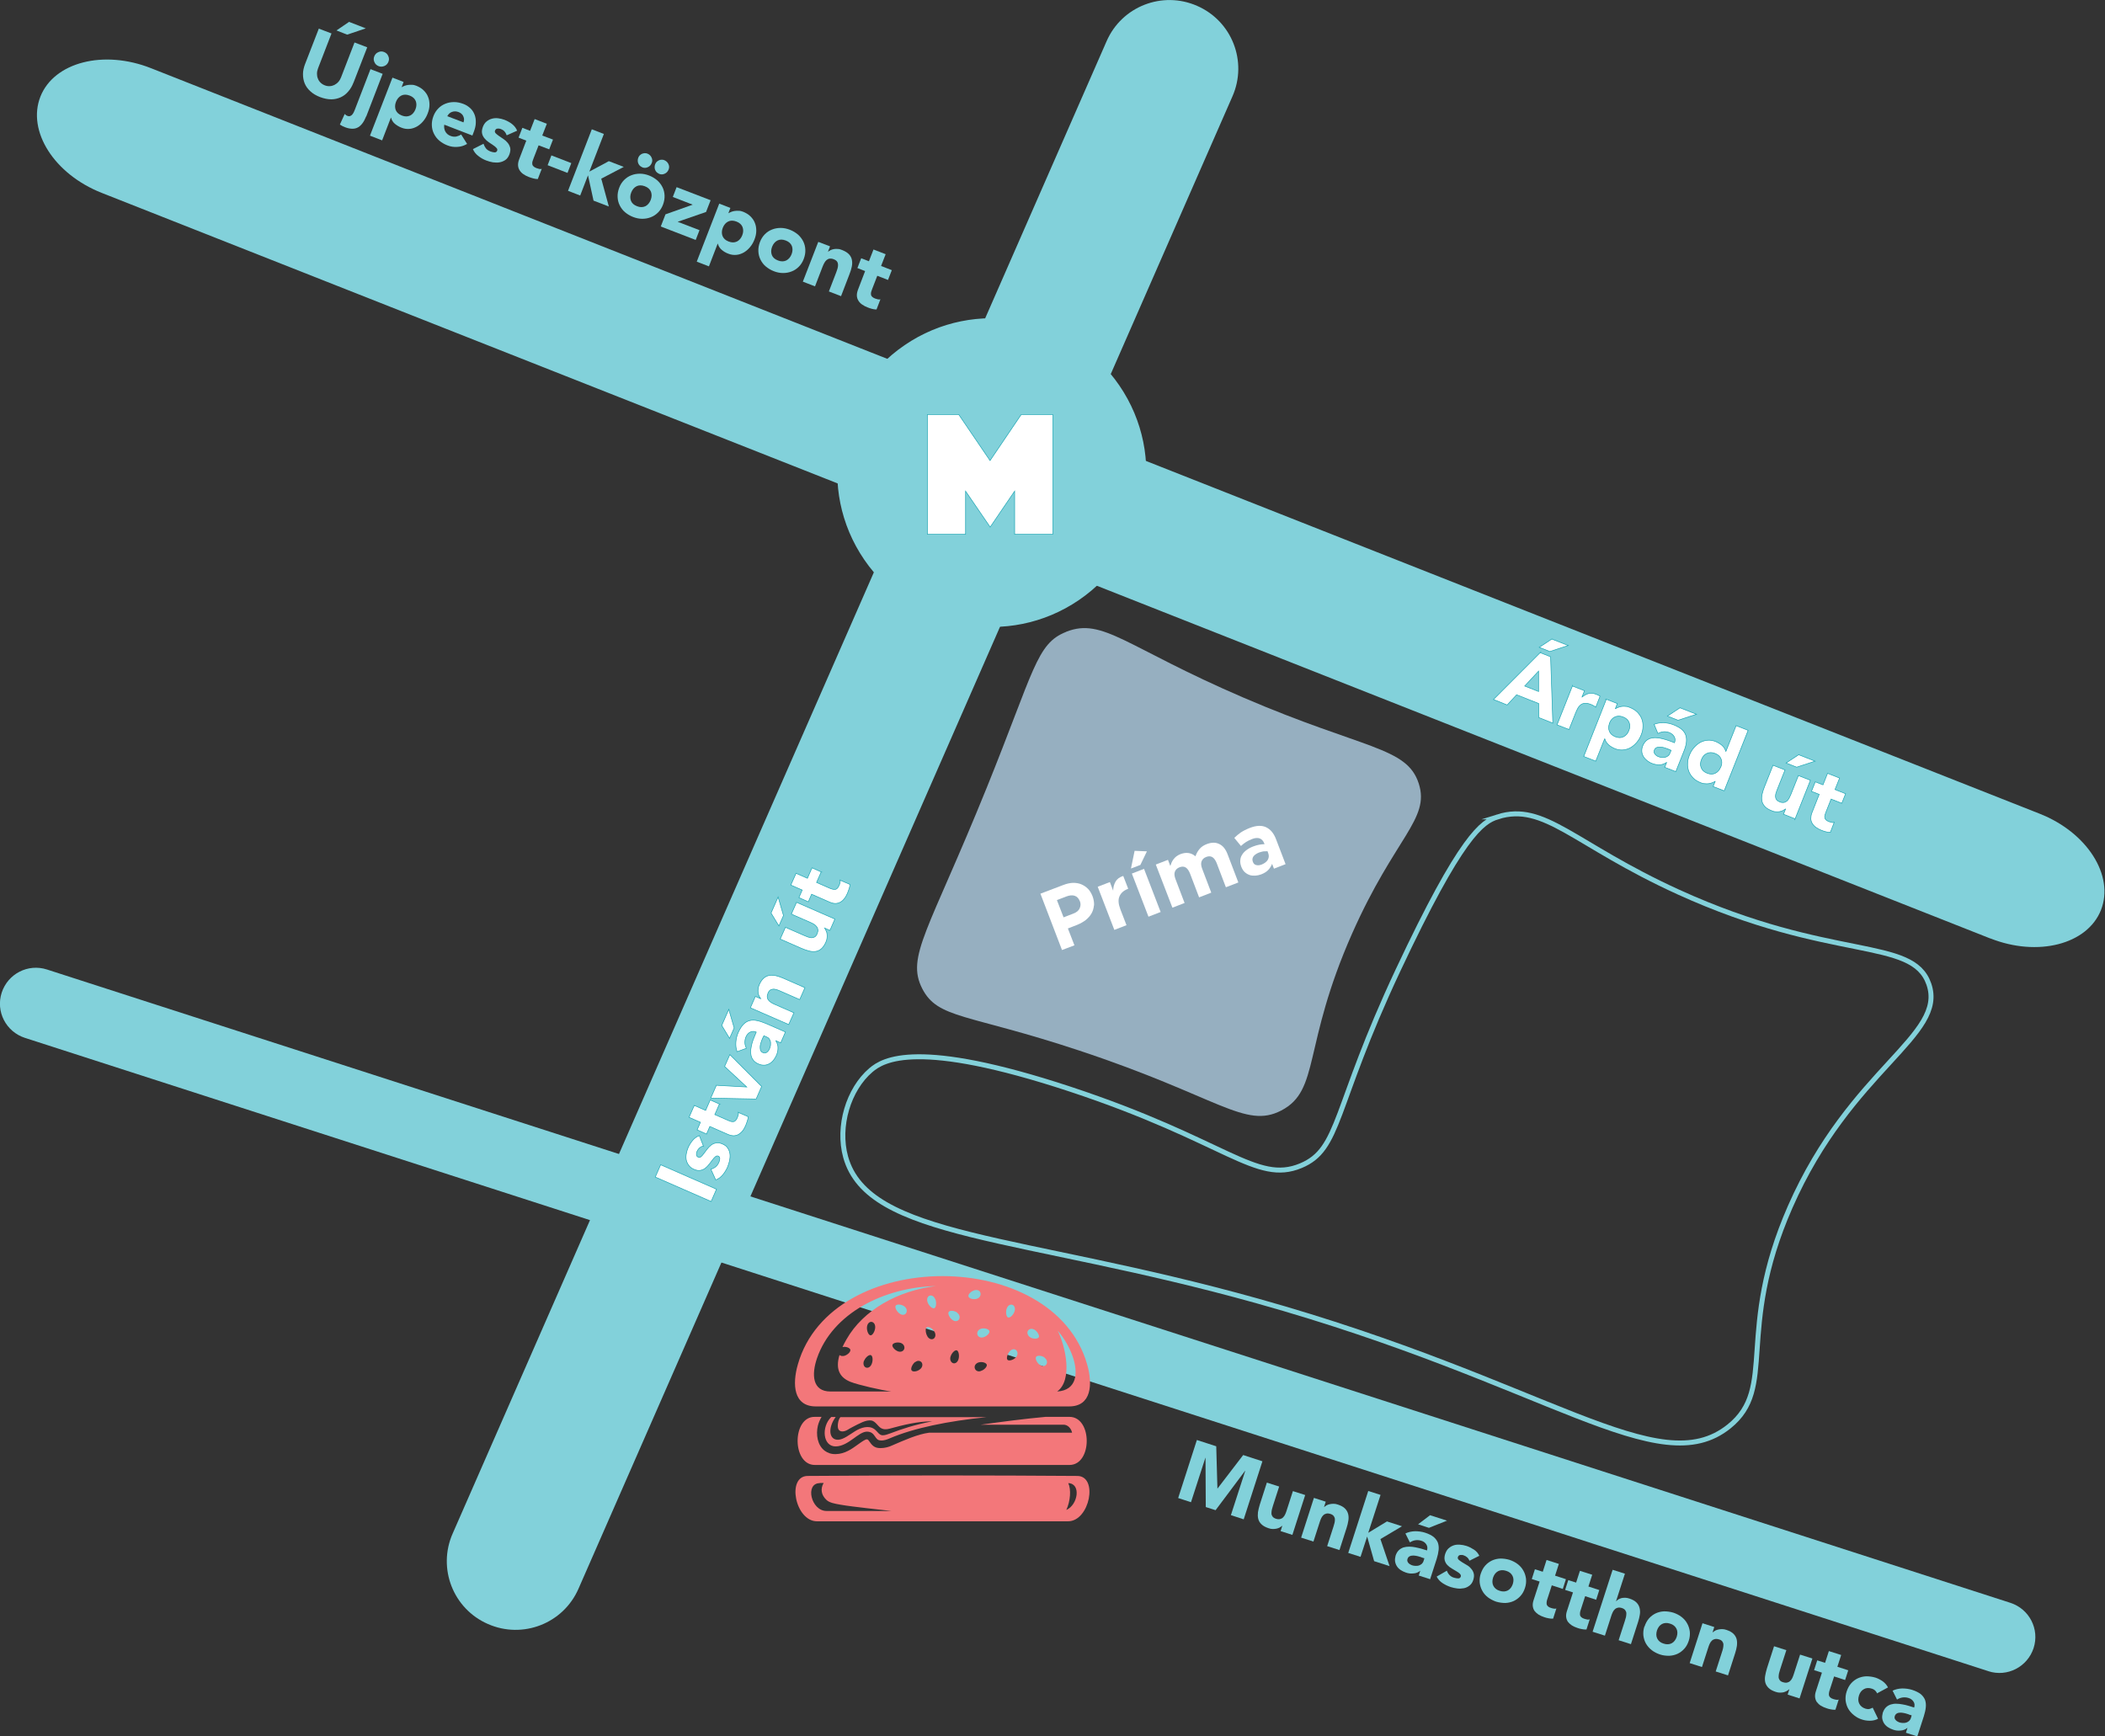 <svg width="360" height="297" viewBox="0 0 360 297" fill="none" xmlns="http://www.w3.org/2000/svg">
<rect x="0" y="0" width="360" height="297" fill="#333333" stroke="none"/>
<g clip-path="url(#clip0_2125_832)">
<path d="M340.406 160.527L17.406 32.995C9.284 29.799 4.586 22.422 6.913 16.52C9.24 10.641 17.719 8.45 25.84 11.669L348.818 139.178C356.94 142.375 361.638 149.752 359.311 155.653C356.985 161.533 348.505 163.723 340.384 160.504L340.406 160.527Z" fill="#82D1DA"/>
<path d="M77.411 262.306L189.254 7.042C191.849 1.095 198.785 -1.61 204.736 1.006C210.687 3.599 213.394 10.529 210.777 16.475L98.933 271.74C96.338 277.686 89.403 280.391 83.451 277.775C77.5 275.182 74.793 268.252 77.411 262.306Z" fill="#82D1DA"/>
<path d="M340.071 285.845L4.251 177.516C1.029 176.465 -0.761 173.023 0.291 169.781C1.342 166.562 4.788 164.774 8.032 165.825L343.829 274.154C347.051 275.205 348.841 278.647 347.79 281.888C346.738 285.107 343.293 286.896 340.048 285.845H340.071Z" fill="#82D1DA"/>
<path fill-rule="evenodd" clip-rule="evenodd" d="M150.594 246.368C149.542 246.368 149.766 244.892 148.289 244.87C146.813 244.848 145.135 247.351 142.942 247.396C140.727 247.441 140.414 244.065 142.159 242.366H142.92C141.555 244.199 141.734 246.323 143.367 246.256C144.284 246.211 145.314 245.362 146.298 244.758C147.215 244.199 148.558 243.73 149.542 244.445C150.079 244.848 150.348 245.473 150.929 245.496C151.421 245.496 151.802 245.317 152.272 245.161C154.352 244.378 156.276 243.73 159.431 243.104C156.948 243.104 154.464 243.73 152.16 244.356C151.623 244.512 151.041 244.535 150.571 244.199C150.101 243.864 149.699 243.104 149.05 242.97C148.133 242.791 146.88 243.529 145.828 244.065C145.47 244.244 145.179 244.423 144.956 244.557C144.24 244.982 143.524 244.915 143.345 244.356C143.211 244.02 143.278 242.88 143.725 242.389H168.716C162.161 243.059 156.299 244.244 152.182 246.01C151.668 246.234 151.153 246.412 150.594 246.39V246.368Z" fill="#F3777A"/>
<path fill-rule="evenodd" clip-rule="evenodd" d="M138.11 252.448C152.697 252.336 169.656 252.336 184.243 252.448C187.868 252.47 186.369 260.205 182.655 260.205H139.721C135.985 260.205 134.486 252.47 138.132 252.448H138.11ZM182.364 258.26C184.355 257.411 184.937 253.745 182.7 253.678C183.214 254.773 183.058 256.762 182.364 258.26ZM140.213 253.678C137.618 253.678 138.692 258.439 141.354 258.439H152.429C151.086 258.26 145.873 257.746 143.748 257.366C142.719 257.187 141.869 257.031 141.354 256.561C140.437 255.712 140.28 254.639 140.862 253.655H140.191L140.213 253.678Z" fill="#F3777A"/>
<path fill-rule="evenodd" clip-rule="evenodd" d="M139.407 242.343H140.503C140.213 242.835 140.011 243.327 139.877 243.841C139.519 245.361 139.788 247.217 141.063 248.156C141.555 248.513 142.181 248.737 142.92 248.714C144.486 248.692 145.694 247.82 146.768 247.038C147.394 246.591 147.954 246.188 148.245 246.188C148.446 246.188 148.535 246.345 148.647 246.501C149.072 247.105 149.453 247.686 150.549 247.686C150.952 247.686 151.31 247.641 151.668 247.552C152.026 247.463 152.316 247.351 152.607 247.217C154.621 246.345 156.97 245.294 158.917 245.048H183.348C183.191 244.288 182.587 243.685 181.916 243.685H167.709C171.58 243.148 175.159 242.679 178.806 242.343H182.9C186.838 242.343 186.838 250.57 182.9 250.57H139.362C135.402 250.57 135.447 242.254 139.362 242.343H139.407Z" fill="#F3777A"/>
<path fill-rule="evenodd" clip-rule="evenodd" d="M136.454 233.357C135.469 236.777 135.693 240.555 139.519 240.555H182.856C186.681 240.555 186.905 236.777 185.921 233.357C180.171 213.238 142.204 213.238 136.454 233.357ZM180.797 238.007C183.505 236.04 182.229 230.272 180.887 227.59C182.006 228.909 182.878 230.384 183.46 232.038C184.399 234.766 184.243 237.783 180.797 238.007ZM156.523 232.977C156.992 232.597 157.462 232.776 157.641 233.067C157.82 233.357 157.798 233.871 157.306 234.229C156.836 234.609 156.097 234.699 155.896 234.386C155.695 234.095 156.03 233.335 156.5 232.955L156.523 232.977ZM154.621 223.41C155.113 223.745 155.158 224.259 154.979 224.572C154.8 224.885 154.352 225.041 153.86 224.684C153.368 224.348 153.01 223.655 153.167 223.343C153.346 223.03 154.106 223.074 154.621 223.41ZM172.184 223.79C172.407 223.186 172.855 223.074 173.168 223.186C173.481 223.32 173.705 223.767 173.481 224.371C173.258 224.974 172.698 225.466 172.385 225.332C172.072 225.198 171.96 224.371 172.184 223.767V223.79ZM159.946 222.18C160.192 222.761 160.125 223.588 159.811 223.745C159.498 223.901 158.916 223.41 158.67 222.828C158.424 222.247 158.626 221.778 158.916 221.644C159.23 221.487 159.677 221.599 159.923 222.18H159.946ZM167.709 234.52C167.127 234.676 166.769 234.341 166.702 233.983C166.613 233.626 166.837 233.178 167.396 233.022C167.978 232.865 168.671 233.089 168.761 233.424C168.85 233.76 168.291 234.363 167.709 234.497V234.52ZM178.627 232.217C179.119 232.575 179.142 233.089 178.94 233.38C178.761 233.67 178.292 233.804 177.822 233.447C177.33 233.089 176.994 232.374 177.195 232.083C177.374 231.792 178.157 231.837 178.65 232.195L178.627 232.217ZM163.682 224.527C164.174 224.885 164.197 225.399 163.995 225.69C163.816 225.98 163.346 226.114 162.877 225.757C162.384 225.399 162.049 224.684 162.25 224.393C162.429 224.103 163.212 224.147 163.704 224.505L163.682 224.527ZM154.039 229.691C154.598 229.892 154.755 230.384 154.643 230.719C154.531 231.055 154.151 231.323 153.592 231.144C153.032 230.943 152.518 230.362 152.63 230.026C152.719 229.691 153.48 229.512 154.039 229.691ZM167.821 227.255C168.403 227.098 169.141 227.344 169.208 227.679C169.298 228.037 168.738 228.573 168.179 228.73C167.597 228.886 167.217 228.573 167.15 228.238C167.06 227.88 167.262 227.411 167.821 227.255ZM176.86 227.389C177.374 227.679 177.799 228.372 177.665 228.708C177.509 229.021 176.77 229.065 176.256 228.775C175.741 228.484 175.629 227.992 175.763 227.679C175.92 227.366 176.345 227.12 176.86 227.411V227.389ZM149.676 227.098C149.632 227.724 149.207 228.439 148.871 228.395C148.535 228.372 148.222 227.635 148.267 227.009C148.312 226.383 148.692 226.07 149.028 226.092C149.363 226.114 149.721 226.45 149.676 227.098ZM158.626 228.596C158.29 228.082 158.201 227.232 158.491 227.031C158.76 226.83 159.431 227.165 159.767 227.702C160.102 228.216 159.99 228.708 159.722 228.931C159.453 229.155 158.984 229.132 158.626 228.618V228.596ZM147.797 232.709C148.043 232.128 148.67 231.636 148.96 231.792C149.274 231.949 149.318 232.731 149.072 233.313C148.826 233.894 148.379 234.028 148.066 233.894C147.752 233.76 147.529 233.29 147.775 232.709H147.797ZM162.563 232.038C162.742 231.435 163.302 230.854 163.637 230.965C163.95 231.077 164.107 231.86 163.928 232.463C163.749 233.067 163.324 233.268 162.988 233.156C162.675 233.044 162.384 232.62 162.563 232.016V232.038ZM144.083 230.406C144.642 230.272 145.336 230.518 145.426 230.854C145.515 231.211 144.956 231.748 144.396 231.904C144.038 231.994 143.748 231.904 143.569 231.77C142.808 234.318 143.725 235.66 145.448 236.353C146.813 236.889 150.638 237.761 152.451 238.007H142.047C138.848 238.007 138.803 235.011 139.72 232.329C142.36 224.617 151.175 220.191 160.035 219.967C153.636 220.749 147.64 224.013 144.754 229.11C144.486 229.579 144.262 230.004 144.083 230.406ZM167.016 222.158C166.434 222.314 165.696 222.091 165.628 221.733C165.539 221.375 166.098 220.839 166.658 220.682C167.239 220.526 167.62 220.816 167.687 221.174C167.776 221.532 167.575 222.001 167.016 222.158ZM173.705 232.195C173.28 232.642 172.519 232.821 172.296 232.575C172.072 232.307 172.296 231.547 172.721 231.099C173.146 230.652 173.616 230.719 173.839 230.988C174.063 231.256 174.13 231.77 173.705 232.195Z" fill="#F3777A"/>
<path d="M263.421 111.638L265.188 112.331L265.569 123.687L263.152 122.726V120.334L259.371 118.836L257.76 120.579L255.411 119.641L263.443 111.593L263.421 111.638ZM263.13 114.79L260.758 117.338L263.13 118.277V114.79ZM265.412 109.313L268.209 110.408L265.054 111.437L263.242 110.721L265.412 109.291V109.313Z" fill="white" stroke="#1CA5B3" stroke-width="0.1" stroke-miterlimit="10"/>
<path d="M268.924 117.338L270.983 118.143L270.557 119.216H270.58C270.96 118.903 271.34 118.702 271.721 118.612C272.101 118.523 272.526 118.568 272.974 118.747C273.086 118.791 273.22 118.836 273.332 118.903C273.444 118.948 273.555 119.015 273.645 119.082L272.907 120.96C272.772 120.848 272.638 120.758 272.504 120.691C272.37 120.624 272.235 120.535 272.079 120.49C271.676 120.334 271.363 120.267 271.072 120.289C270.804 120.289 270.557 120.401 270.356 120.535C270.155 120.691 269.976 120.893 269.842 121.139C269.707 121.407 269.551 121.697 269.439 122.01L268.343 124.782L266.284 123.978L268.924 117.316V117.338Z" fill="white" stroke="#1CA5B3" stroke-width="0.1" stroke-miterlimit="10"/>
<path d="M274.697 119.596L276.599 120.333L276.263 121.205H276.285C276.42 121.138 276.576 121.049 276.755 120.982C276.934 120.915 277.135 120.848 277.359 120.825C277.583 120.803 277.807 120.78 278.03 120.825C278.276 120.825 278.5 120.892 278.746 121.004C279.239 121.205 279.664 121.451 279.999 121.786C280.335 122.122 280.581 122.479 280.76 122.904C280.917 123.329 281.006 123.776 280.984 124.245C280.984 124.737 280.872 125.229 280.67 125.721C280.491 126.19 280.245 126.593 279.932 126.973C279.619 127.33 279.283 127.643 278.881 127.867C278.5 128.09 278.075 128.224 277.605 128.269C277.158 128.314 276.688 128.247 276.218 128.068C275.793 127.889 275.413 127.666 275.1 127.397C274.786 127.107 274.563 126.771 274.451 126.369H274.428L272.907 130.192L270.849 129.387L274.719 119.596H274.697ZM275.279 123.687C275.077 124.178 275.055 124.648 275.234 125.073C275.39 125.497 275.748 125.81 276.263 126.011C276.778 126.213 277.247 126.213 277.65 126.011C278.053 125.81 278.366 125.475 278.567 124.961C278.769 124.469 278.791 124 278.612 123.575C278.455 123.15 278.098 122.837 277.583 122.636C277.068 122.435 276.599 122.435 276.173 122.636C275.748 122.837 275.457 123.172 275.256 123.687H275.279Z" fill="white" stroke="#1CA5B3" stroke-width="0.1" stroke-miterlimit="10"/>
<path d="M285.033 130.415H285.01C284.63 130.661 284.227 130.818 283.802 130.818C283.355 130.818 282.93 130.751 282.505 130.572C282.191 130.46 281.923 130.281 281.654 130.08C281.408 129.879 281.207 129.655 281.05 129.387C280.894 129.119 280.804 128.85 280.782 128.538C280.759 128.225 280.804 127.912 280.938 127.576C281.095 127.196 281.296 126.906 281.543 126.682C281.789 126.481 282.057 126.324 282.37 126.257C282.684 126.19 283.019 126.146 283.355 126.19C283.713 126.213 284.048 126.28 284.406 126.369C284.764 126.459 285.1 126.57 285.435 126.682C285.771 126.794 286.084 126.928 286.375 127.04C286.509 126.682 286.509 126.324 286.33 126.011C286.151 125.699 285.883 125.475 285.525 125.319C285.189 125.184 284.854 125.14 284.518 125.162C284.183 125.184 283.869 125.296 283.534 125.453L282.885 123.888C283.4 123.687 283.959 123.597 284.541 123.62C285.122 123.642 285.682 123.754 286.241 123.977C286.845 124.223 287.315 124.491 287.65 124.782C287.986 125.095 288.21 125.43 288.322 125.81C288.433 126.19 288.456 126.615 288.389 127.084C288.322 127.554 288.165 128.068 287.941 128.605L286.599 131.98L284.697 131.242L285.033 130.415ZM285.346 128.135C285.189 128.068 284.988 128.001 284.764 127.934C284.518 127.867 284.294 127.8 284.048 127.777C283.802 127.777 283.579 127.777 283.377 127.845C283.176 127.912 283.019 128.068 282.93 128.292C282.84 128.538 282.863 128.761 283.019 128.962C283.176 129.163 283.377 129.32 283.601 129.409C283.802 129.476 284.004 129.543 284.205 129.566C284.406 129.566 284.608 129.566 284.787 129.521C284.966 129.476 285.145 129.387 285.279 129.275C285.435 129.163 285.547 128.985 285.614 128.783L285.793 128.336L285.279 128.135H285.346ZM287.337 121.071L290.134 122.167L286.979 123.195L285.167 122.48L287.337 121.049V121.071Z" fill="white" stroke="#1CA5B3" stroke-width="0.1" stroke-miterlimit="10"/>
<path d="M294.877 135.266L292.976 134.528L293.333 133.657H293.311C293.177 133.724 293.02 133.813 292.841 133.88C292.662 133.947 292.461 133.992 292.237 134.037C292.013 134.059 291.79 134.081 291.544 134.037C291.298 134.037 291.074 133.97 290.85 133.88C290.358 133.679 289.933 133.433 289.597 133.098C289.262 132.762 289.016 132.405 288.837 131.98C288.68 131.555 288.59 131.108 288.613 130.639C288.613 130.147 288.725 129.655 288.926 129.163C289.105 128.694 289.351 128.292 289.664 127.912C289.978 127.554 290.336 127.241 290.716 127.017C291.119 126.794 291.521 126.66 291.991 126.615C292.439 126.57 292.908 126.637 293.378 126.816C293.803 126.995 294.184 127.219 294.497 127.487C294.81 127.755 295.034 128.113 295.146 128.515H295.168L296.913 124.111L298.972 124.916L294.877 135.266ZM294.296 131.198C294.497 130.706 294.519 130.236 294.34 129.812C294.184 129.387 293.826 129.074 293.311 128.873C292.797 128.672 292.327 128.672 291.902 128.873C291.477 129.074 291.186 129.409 290.984 129.923C290.783 130.415 290.761 130.885 290.94 131.309C291.096 131.734 291.454 132.047 291.969 132.248C292.483 132.45 292.953 132.45 293.356 132.248C293.759 132.047 294.072 131.712 294.273 131.198H294.296Z" fill="white" stroke="#1CA5B3" stroke-width="0.1" stroke-miterlimit="10"/>
<path d="M306.981 140.05L305.012 139.268L305.37 138.374H305.347C305.213 138.463 305.079 138.552 304.922 138.642C304.766 138.731 304.564 138.776 304.363 138.821C304.162 138.865 303.938 138.865 303.692 138.843C303.468 138.843 303.222 138.776 302.976 138.664C302.461 138.463 302.059 138.217 301.812 137.927C301.544 137.636 301.387 137.323 301.32 136.965C301.253 136.608 301.276 136.228 301.365 135.825C301.455 135.423 301.589 134.998 301.768 134.551L303.222 130.885L305.28 131.69L303.983 134.953C303.916 135.155 303.826 135.356 303.759 135.557C303.692 135.758 303.647 135.982 303.647 136.183C303.647 136.384 303.692 136.563 303.804 136.742C303.893 136.898 304.095 137.032 304.341 137.144C304.609 137.256 304.833 137.278 305.034 137.256C305.236 137.234 305.415 137.144 305.571 137.032C305.728 136.898 305.84 136.742 305.952 136.563C306.063 136.362 306.153 136.161 306.242 135.959L307.562 132.651L309.621 133.456L306.981 140.117V140.05ZM307.63 129.097L310.426 130.192L307.272 131.22L305.459 130.505L307.63 129.074V129.097Z" fill="white" stroke="#1CA5B3" stroke-width="0.1" stroke-miterlimit="10"/>
<path d="M314.969 137.39L313.156 136.675L312.284 138.888C312.217 139.067 312.15 139.246 312.105 139.402C312.06 139.559 312.06 139.715 312.082 139.849C312.082 139.983 312.172 140.117 312.284 140.229C312.396 140.341 312.552 140.43 312.776 140.52C312.888 140.564 313.044 140.609 313.223 140.654C313.402 140.699 313.559 140.699 313.693 140.654L313.022 142.375C312.754 142.375 312.507 142.33 312.239 142.263C311.971 142.196 311.724 142.107 311.501 142.017C311.165 141.883 310.852 141.727 310.583 141.526C310.315 141.347 310.114 141.123 309.957 140.877C309.8 140.632 309.711 140.363 309.688 140.05C309.688 139.737 309.733 139.402 309.867 139.044L311.12 135.87L309.8 135.356L310.449 133.724L311.769 134.238L312.552 132.271L314.611 133.076L313.828 135.043L315.64 135.758L314.991 137.39H314.969Z" fill="white" stroke="#1CA5B3" stroke-width="0.1" stroke-miterlimit="10"/>
<path d="M112.066 201.323L112.984 199.222L122.537 203.402L121.62 205.504L112.066 201.323Z" fill="white" stroke="#1CA5B3" stroke-width="0.1" stroke-miterlimit="10"/>
<path d="M120.277 196.003C119.785 196.137 119.427 196.45 119.203 196.942C119.136 197.121 119.091 197.3 119.114 197.501C119.114 197.702 119.226 197.836 119.427 197.926C119.584 197.993 119.74 197.97 119.897 197.836C120.053 197.702 120.21 197.523 120.367 197.3C120.546 197.076 120.725 196.83 120.926 196.562C121.127 196.294 121.351 196.07 121.597 195.869C121.843 195.668 122.134 195.556 122.47 195.489C122.783 195.422 123.163 195.489 123.566 195.668C123.991 195.847 124.304 196.093 124.483 196.406C124.685 196.719 124.797 197.032 124.841 197.412C124.886 197.769 124.841 198.149 124.774 198.529C124.685 198.909 124.55 199.289 124.416 199.647C124.215 200.094 123.946 200.541 123.611 200.944C123.275 201.346 122.872 201.659 122.403 201.815L121.575 199.982C121.888 199.893 122.157 199.759 122.38 199.58C122.604 199.401 122.783 199.155 122.917 198.865C123.029 198.641 123.074 198.395 123.096 198.194C123.096 197.97 123.029 197.836 122.85 197.747C122.671 197.68 122.515 197.702 122.358 197.836C122.201 197.97 122.022 198.149 121.866 198.373C121.687 198.596 121.508 198.842 121.306 199.111C121.105 199.379 120.881 199.602 120.635 199.804C120.389 200.005 120.098 200.117 119.785 200.184C119.472 200.251 119.091 200.184 118.689 200.005C118.308 199.848 117.995 199.602 117.794 199.334C117.592 199.043 117.436 198.753 117.369 198.418C117.302 198.082 117.302 197.725 117.369 197.367C117.436 196.987 117.525 196.652 117.682 196.294C117.861 195.869 118.129 195.444 118.443 195.064C118.756 194.684 119.159 194.394 119.606 194.237L120.3 196.026L120.277 196.003Z" fill="white" stroke="#1CA5B3" stroke-width="0.1" stroke-miterlimit="10"/>
<path d="M123.029 188.85L122.246 190.638L124.439 191.599C124.618 191.689 124.797 191.733 124.954 191.8C125.11 191.845 125.267 191.867 125.401 191.845C125.535 191.845 125.669 191.778 125.781 191.666C125.893 191.554 126.005 191.398 126.095 191.174C126.139 191.063 126.184 190.929 126.251 190.727C126.296 190.549 126.318 190.392 126.251 190.258L127.952 190.996C127.952 191.264 127.884 191.51 127.795 191.778C127.705 192.024 127.616 192.27 127.526 192.516C127.37 192.851 127.213 193.164 127.012 193.41C126.81 193.678 126.587 193.857 126.341 194.013C126.095 194.17 125.804 194.237 125.513 194.259C125.2 194.259 124.886 194.192 124.506 194.036L121.396 192.672L120.837 193.969L119.226 193.253L119.785 191.957L117.839 191.107L118.734 189.073L120.68 189.923L121.463 188.134L123.074 188.85H123.029Z" fill="white" stroke="#1CA5B3" stroke-width="0.1" stroke-miterlimit="10"/>
<path d="M121.553 187.821L122.515 185.631L127.705 185.921L123.924 182.412L124.819 180.377L130.256 185.832L129.316 187.978L121.575 187.821H121.553Z" fill="white" stroke="#1CA5B3" stroke-width="0.1" stroke-miterlimit="10"/>
<path d="M123.432 175.393L124.64 172.643L125.557 175.817L124.774 177.606L123.432 175.393ZM132.694 178.03C132.94 178.433 133.074 178.835 133.052 179.282C133.052 179.729 132.94 180.154 132.761 180.556C132.627 180.869 132.448 181.138 132.247 181.384C132.045 181.63 131.799 181.831 131.531 181.965C131.262 182.099 130.971 182.188 130.681 182.188C130.367 182.188 130.054 182.144 129.718 181.987C129.338 181.831 129.047 181.607 128.846 181.361C128.645 181.115 128.51 180.825 128.443 180.512C128.376 180.199 128.354 179.864 128.398 179.528C128.443 179.193 128.51 178.835 128.6 178.478C128.689 178.12 128.824 177.785 128.958 177.449C129.092 177.114 129.226 176.801 129.338 176.533C128.98 176.376 128.645 176.376 128.309 176.533C127.996 176.689 127.75 176.957 127.593 177.315C127.436 177.65 127.392 177.986 127.392 178.321C127.392 178.656 127.504 178.992 127.638 179.305L126.049 179.886C125.87 179.349 125.803 178.813 125.848 178.232C125.893 177.65 126.027 177.092 126.273 176.555C126.542 175.974 126.832 175.504 127.146 175.191C127.459 174.879 127.817 174.655 128.197 174.566C128.577 174.454 129.003 174.454 129.472 174.566C129.942 174.655 130.434 174.834 130.994 175.057L134.327 176.51L133.522 178.366L132.694 178.008V178.03ZM130.412 177.628C130.345 177.785 130.255 177.963 130.188 178.209C130.099 178.433 130.032 178.679 130.009 178.925C129.987 179.171 130.009 179.372 130.054 179.595C130.121 179.796 130.255 179.953 130.479 180.042C130.725 180.154 130.949 180.132 131.15 179.975C131.352 179.819 131.508 179.618 131.598 179.394C131.687 179.193 131.732 178.992 131.777 178.791C131.799 178.589 131.777 178.388 131.777 178.209C131.732 178.03 131.665 177.852 131.553 177.695C131.441 177.539 131.285 177.427 131.061 177.337L130.636 177.159L130.412 177.65V177.628Z" fill="white" stroke="#1CA5B3" stroke-width="0.1" stroke-miterlimit="10"/>
<path d="M128.332 172.375L129.182 170.43L130.077 170.81C129.988 170.676 129.898 170.519 129.809 170.341C129.742 170.162 129.674 169.983 129.652 169.782C129.63 169.581 129.63 169.357 129.652 169.133C129.674 168.91 129.742 168.664 129.853 168.418C130.077 167.904 130.346 167.524 130.636 167.278C130.927 167.032 131.263 166.876 131.621 166.831C131.979 166.786 132.359 166.809 132.762 166.898C133.165 167.01 133.59 167.144 134.037 167.345L137.662 168.932L136.767 170.967L133.545 169.558C133.366 169.469 133.165 169.402 132.941 169.312C132.74 169.245 132.538 169.201 132.337 169.178C132.135 169.178 131.956 169.223 131.777 169.312C131.621 169.402 131.464 169.581 131.352 169.849C131.241 170.117 131.196 170.341 131.218 170.542C131.241 170.743 131.308 170.922 131.442 171.078C131.554 171.235 131.71 171.369 131.912 171.481C132.091 171.592 132.292 171.704 132.516 171.794L135.782 173.224L134.887 175.236L128.332 172.375Z" fill="white" stroke="#1CA5B3" stroke-width="0.1" stroke-miterlimit="10"/>
<path d="M131.866 156.168L133.074 153.418L133.992 156.592L133.209 158.381L131.866 156.168ZM142.784 157.196L141.934 159.141L141.039 158.738C141.129 158.895 141.218 159.051 141.285 159.208C141.375 159.364 141.42 159.565 141.442 159.767C141.464 159.968 141.464 160.191 141.442 160.437C141.42 160.661 141.352 160.907 141.241 161.153C141.017 161.667 140.748 162.047 140.457 162.293C140.167 162.539 139.831 162.695 139.473 162.74C139.115 162.784 138.735 162.762 138.332 162.65C137.929 162.539 137.504 162.404 137.057 162.203L133.432 160.616L134.327 158.604L137.549 160.013C137.75 160.102 137.929 160.169 138.153 160.258C138.354 160.325 138.556 160.37 138.757 160.393C138.958 160.393 139.137 160.348 139.316 160.258C139.473 160.169 139.63 159.99 139.742 159.722C139.853 159.454 139.898 159.23 139.876 159.029C139.853 158.828 139.786 158.649 139.652 158.492C139.54 158.336 139.384 158.202 139.205 158.09C139.026 157.978 138.824 157.866 138.601 157.777L135.334 156.346L136.229 154.335L142.784 157.196Z" fill="white" stroke="#1CA5B3" stroke-width="0.1" stroke-miterlimit="10"/>
<path d="M140.436 149.148L139.653 150.937L141.845 151.898C142.024 151.987 142.203 152.032 142.36 152.077C142.516 152.122 142.651 152.144 142.807 152.122C142.941 152.122 143.076 152.055 143.188 151.943C143.299 151.831 143.411 151.674 143.501 151.451C143.546 151.339 143.613 151.205 143.657 151.004C143.702 150.825 143.725 150.669 143.657 150.534L145.358 151.272C145.358 151.54 145.291 151.786 145.201 152.055C145.112 152.3 145.022 152.546 144.933 152.792C144.776 153.128 144.619 153.44 144.418 153.686C144.217 153.955 143.993 154.156 143.747 154.29C143.501 154.446 143.21 154.513 142.919 154.536C142.606 154.536 142.293 154.469 141.912 154.312L138.802 152.949L138.243 154.245L136.632 153.53L137.192 152.233L135.245 151.384L136.14 149.372L138.087 150.221L138.87 148.433L140.48 149.148H140.436Z" fill="white" stroke="#1CA5B3" stroke-width="0.1" stroke-miterlimit="10"/>
<path d="M182.341 108.061C188.628 105.579 192.521 110.654 212.567 119.283C233.284 128.202 240.6 127.71 242.636 134.014C244.605 140.117 238.564 143.157 231.248 159.655C222.702 178.969 225.812 186.458 219.122 189.945C212.903 193.164 208.428 187.598 184.556 179.684C165.404 173.336 160.415 174.297 157.73 169.111C154.911 163.611 158.804 159.297 168.716 134.819C176.904 114.588 177.24 110.095 182.318 108.083L182.341 108.061Z" fill="#96AFC0"/>
<path d="M204.692 246.3L208.003 247.373L208.204 254.594H208.226L212.612 248.871L215.9 249.944L212.701 259.869L210.509 259.154L212.97 251.554H212.947L207.891 258.305L206.213 257.768L206.168 249.34H206.146L203.685 256.941L201.492 256.226L204.692 246.3Z" fill="#82D1DA"/>
<path d="M221.024 262.53L219.01 261.881L219.301 260.965H219.279C219.167 261.054 219.033 261.166 218.876 261.255C218.719 261.345 218.54 261.412 218.339 261.457C218.138 261.501 217.914 261.524 217.69 261.524C217.444 261.524 217.22 261.479 216.952 261.39C216.415 261.211 216.012 260.987 215.744 260.719C215.453 260.451 215.274 260.138 215.184 259.78C215.095 259.422 215.095 259.042 215.14 258.64C215.207 258.238 215.319 257.791 215.453 257.343L216.661 253.588L218.764 254.259L217.69 257.589C217.623 257.791 217.578 257.992 217.511 258.215C217.467 258.439 217.444 258.64 217.444 258.841C217.444 259.042 217.511 259.221 217.623 259.378C217.735 259.534 217.914 259.668 218.182 259.758C218.451 259.847 218.697 259.869 218.898 259.825C219.1 259.78 219.279 259.691 219.413 259.557C219.547 259.422 219.681 259.266 219.771 259.065C219.86 258.864 219.95 258.662 220.017 258.439L221.113 255.041L223.216 255.712L221.024 262.53Z" fill="#82D1DA"/>
<path d="M224.715 256.204L226.729 256.852L226.438 257.768H226.46C226.46 257.768 226.706 257.567 226.863 257.478C227.019 257.388 227.198 257.321 227.422 257.277C227.624 257.232 227.847 257.209 228.071 257.209C228.295 257.209 228.563 257.254 228.809 257.344C229.346 257.522 229.749 257.746 230.017 258.014C230.286 258.282 230.465 258.595 230.554 258.931C230.644 259.266 230.666 259.668 230.599 260.071C230.532 260.473 230.443 260.92 230.286 261.367L229.078 265.123L226.975 264.452L228.049 261.121C228.116 260.92 228.16 260.719 228.228 260.496C228.295 260.272 228.295 260.071 228.295 259.87C228.295 259.668 228.228 259.49 228.116 259.333C228.004 259.177 227.825 259.043 227.556 258.953C227.288 258.864 227.042 258.841 226.84 258.886C226.639 258.931 226.46 259.02 226.326 259.154C226.192 259.288 226.057 259.445 225.968 259.646C225.878 259.847 225.789 260.048 225.722 260.272L224.626 263.67L222.522 262.999L224.715 256.181V256.204Z" fill="#82D1DA"/>
<path d="M234 255.019L236.103 255.689L234 262.172L237.2 260.227L239.772 261.054L236.081 263.245L237.647 267.872L235.007 267.023L233.821 262.843H233.799L232.68 266.285L230.577 265.615L234 255.019Z" fill="#82D1DA"/>
<path d="M242.927 268.655H242.905C242.547 268.946 242.167 269.102 241.719 269.124C241.272 269.169 240.847 269.124 240.421 268.968C240.108 268.856 239.817 268.722 239.549 268.543C239.28 268.364 239.057 268.141 238.9 267.895C238.743 267.649 238.632 267.358 238.587 267.068C238.542 266.755 238.587 266.442 238.676 266.084C238.811 265.682 238.99 265.391 239.213 265.168C239.437 264.944 239.706 264.788 240.019 264.676C240.332 264.586 240.645 264.542 241.003 264.542C241.361 264.542 241.719 264.586 242.055 264.653C242.413 264.721 242.771 264.81 243.106 264.899C243.442 264.989 243.777 265.101 244.046 265.19C244.158 264.81 244.135 264.475 243.934 264.162C243.733 263.849 243.464 263.648 243.084 263.536C242.748 263.424 242.39 263.402 242.077 263.446C241.741 263.491 241.428 263.625 241.115 263.804L240.354 262.284C240.869 262.038 241.406 261.926 241.988 261.904C242.569 261.904 243.151 261.971 243.71 262.15C244.337 262.351 244.807 262.597 245.165 262.865C245.5 263.156 245.746 263.469 245.903 263.849C246.037 264.229 246.082 264.653 246.037 265.101C245.992 265.548 245.881 266.084 245.702 266.643L244.583 270.108L242.636 269.482L242.905 268.633L242.927 268.655ZM243.084 266.352C242.927 266.308 242.726 266.241 242.48 266.174C242.234 266.107 241.988 266.084 241.764 266.062C241.518 266.062 241.294 266.084 241.115 266.174C240.914 266.263 240.779 266.419 240.712 266.643C240.623 266.889 240.69 267.112 240.847 267.314C241.026 267.515 241.227 267.627 241.451 267.716C241.652 267.783 241.876 267.828 242.077 267.828C242.278 267.828 242.48 267.828 242.659 267.761C242.838 267.716 242.994 267.604 243.151 267.492C243.285 267.358 243.397 267.202 243.464 266.978L243.598 266.531L243.084 266.375V266.352ZM244.605 259.177L247.469 260.093L244.382 261.323L242.525 260.719L244.583 259.154L244.605 259.177Z" fill="#82D1DA"/>
<path d="M251.317 266.978C251.138 266.486 250.78 266.173 250.288 266.017C250.109 265.95 249.93 265.95 249.728 265.972C249.527 265.994 249.393 266.129 249.326 266.33C249.281 266.486 249.326 266.643 249.46 266.777C249.616 266.911 249.795 267.045 250.042 267.202C250.288 267.358 250.556 267.514 250.825 267.671C251.115 267.827 251.362 268.029 251.563 268.275C251.787 268.498 251.943 268.789 252.033 269.102C252.122 269.415 252.1 269.795 251.966 270.219C251.831 270.666 251.608 270.979 251.317 271.203C251.026 271.426 250.713 271.583 250.355 271.65C249.997 271.717 249.616 271.739 249.236 271.695C248.833 271.65 248.453 271.561 248.095 271.449C247.625 271.292 247.155 271.069 246.708 270.778C246.26 270.488 245.925 270.108 245.701 269.66L247.446 268.655C247.558 268.968 247.715 269.213 247.916 269.415C248.117 269.616 248.364 269.772 248.699 269.862C248.945 269.929 249.169 269.973 249.393 269.973C249.616 269.973 249.751 269.862 249.818 269.683C249.885 269.504 249.818 269.348 249.684 269.191C249.549 269.057 249.348 268.9 249.102 268.766C248.856 268.61 248.587 268.453 248.319 268.297C248.028 268.14 247.782 267.939 247.558 267.716C247.334 267.492 247.178 267.224 247.088 266.911C246.999 266.598 247.021 266.218 247.155 265.793C247.29 265.391 247.469 265.078 247.737 264.832C248.006 264.586 248.296 264.43 248.61 264.318C248.945 264.206 249.281 264.184 249.661 264.206C250.042 264.228 250.4 264.295 250.757 264.407C251.205 264.541 251.63 264.765 252.055 265.033C252.48 265.301 252.793 265.681 252.995 266.106L251.294 266.956L251.317 266.978Z" fill="#82D1DA"/>
<path d="M253.241 269.169C253.42 268.632 253.666 268.163 254.002 267.783C254.337 267.403 254.74 267.112 255.165 266.911C255.613 266.71 256.082 266.598 256.597 266.576C257.112 266.576 257.626 266.643 258.163 266.799C258.678 266.978 259.148 267.202 259.573 267.537C259.975 267.85 260.311 268.23 260.535 268.655C260.781 269.079 260.915 269.549 260.982 270.041C261.027 270.555 260.982 271.069 260.803 271.605C260.624 272.142 260.378 272.611 260.042 272.969C259.707 273.349 259.304 273.64 258.879 273.841C258.432 274.042 257.962 274.154 257.447 274.176C256.933 274.176 256.418 274.109 255.881 273.953C255.366 273.774 254.897 273.528 254.472 273.215C254.069 272.902 253.733 272.522 253.509 272.097C253.263 271.672 253.129 271.203 253.062 270.711C253.017 270.219 253.062 269.683 253.241 269.146V269.169ZM255.344 269.839C255.187 270.354 255.187 270.823 255.389 271.225C255.59 271.628 255.948 271.941 256.485 272.097C257.022 272.276 257.492 272.231 257.872 272.03C258.275 271.807 258.543 271.449 258.722 270.935C258.879 270.421 258.879 269.951 258.678 269.549C258.476 269.146 258.118 268.833 257.581 268.677C257.044 268.498 256.575 268.543 256.194 268.744C255.792 268.968 255.523 269.325 255.344 269.839Z" fill="#82D1DA"/>
<path d="M267.247 271.762L265.39 271.159L264.652 273.439C264.584 273.617 264.54 273.796 264.517 273.953C264.495 274.109 264.495 274.266 264.517 274.4C264.54 274.534 264.629 274.646 264.741 274.758C264.853 274.869 265.032 274.959 265.256 275.026C265.368 275.071 265.524 275.093 265.703 275.138C265.904 275.182 266.061 275.16 266.173 275.115L265.614 276.859C265.345 276.859 265.099 276.859 264.831 276.792C264.562 276.747 264.316 276.68 264.07 276.591C263.712 276.479 263.399 276.322 263.13 276.166C262.862 275.987 262.638 275.786 262.459 275.562C262.28 275.316 262.191 275.048 262.146 274.758C262.101 274.445 262.146 274.109 262.258 273.752L263.309 270.51L261.967 270.086L262.504 268.409L263.846 268.834L264.495 266.822L266.598 267.492L265.949 269.504L267.806 270.108L267.269 271.784L267.247 271.762Z" fill="#82D1DA"/>
<path d="M272.952 273.618L271.095 273.014L270.357 275.294C270.29 275.473 270.245 275.652 270.222 275.808C270.2 275.965 270.2 276.121 270.222 276.255C270.245 276.389 270.334 276.501 270.446 276.613C270.558 276.725 270.737 276.814 270.961 276.881C271.073 276.926 271.229 276.948 271.408 276.993C271.587 277.038 271.744 277.015 271.878 276.971L271.319 278.714C271.05 278.714 270.804 278.714 270.536 278.647C270.267 278.603 270.021 278.536 269.775 278.446C269.417 278.334 269.104 278.178 268.835 278.021C268.567 277.843 268.343 277.641 268.164 277.418C267.985 277.172 267.896 276.904 267.851 276.613C267.806 276.3 267.851 275.965 267.963 275.607L269.014 272.366L267.672 271.941L268.209 270.264L269.551 270.689L270.2 268.677L272.303 269.348L271.654 271.36L273.511 271.963L272.974 273.64L272.952 273.618Z" fill="#82D1DA"/>
<path d="M277.896 269.169L276.375 273.885H276.397C276.397 273.885 276.599 273.662 276.755 273.572C276.912 273.483 277.091 273.416 277.27 273.349C277.471 273.304 277.673 273.282 277.919 273.282C278.142 273.282 278.411 273.327 278.657 273.416C279.194 273.595 279.597 273.818 279.865 274.087C280.134 274.355 280.313 274.668 280.402 275.026C280.492 275.383 280.514 275.763 280.447 276.166C280.38 276.568 280.29 277.015 280.134 277.462L278.925 281.218L276.822 280.547L277.896 277.216C277.963 277.015 278.008 276.814 278.075 276.59C278.12 276.367 278.142 276.166 278.142 275.964C278.142 275.763 278.075 275.584 277.963 275.428C277.852 275.271 277.673 275.137 277.404 275.048C277.136 274.958 276.889 274.936 276.688 274.981C276.487 275.026 276.308 275.115 276.174 275.249C276.039 275.383 275.905 275.54 275.816 275.741C275.726 275.942 275.637 276.143 275.569 276.367L274.473 279.765L272.37 279.094L275.793 268.498L277.896 269.169Z" fill="#82D1DA"/>
<path d="M281.253 278.2C281.432 277.664 281.678 277.194 282.013 276.814C282.349 276.434 282.752 276.143 283.177 275.942C283.624 275.741 284.094 275.629 284.609 275.607C285.123 275.607 285.638 275.674 286.175 275.83C286.689 276.009 287.159 276.233 287.584 276.568C287.987 276.881 288.323 277.261 288.546 277.686C288.792 278.111 288.927 278.58 288.994 279.072C289.038 279.564 288.994 280.1 288.815 280.637C288.636 281.173 288.39 281.643 288.054 282C287.718 282.38 287.316 282.671 286.891 282.872C286.443 283.073 285.973 283.185 285.459 283.207C284.944 283.207 284.43 283.163 283.893 282.984C283.378 282.805 282.908 282.581 282.483 282.246C282.08 281.933 281.745 281.553 281.499 281.128C281.253 280.704 281.118 280.234 281.051 279.742C281.007 279.251 281.051 278.714 281.23 278.178L281.253 278.2ZM283.378 278.871C283.221 279.385 283.221 279.854 283.423 280.257C283.624 280.659 283.982 280.972 284.519 281.128C285.056 281.307 285.526 281.263 285.906 281.061C286.309 280.838 286.577 280.48 286.756 279.966C286.913 279.452 286.913 278.982 286.712 278.58C286.51 278.178 286.152 277.865 285.615 277.708C285.078 277.529 284.609 277.574 284.228 277.775C283.826 277.999 283.557 278.357 283.378 278.871Z" fill="#82D1DA"/>
<path d="M291.163 277.641L293.177 278.289L292.886 279.206H292.908C292.908 279.206 293.154 279.005 293.311 278.915C293.468 278.826 293.669 278.759 293.87 278.714C294.072 278.669 294.295 278.647 294.519 278.647C294.743 278.647 295.011 278.692 295.258 278.781C295.794 278.96 296.197 279.184 296.466 279.452C296.734 279.72 296.913 280.033 297.003 280.368C297.092 280.726 297.092 281.106 297.047 281.508C296.98 281.911 296.891 282.358 296.734 282.805L295.526 286.561L293.423 285.89L294.497 282.559C294.564 282.358 294.631 282.157 294.676 281.933C294.721 281.71 294.743 281.508 294.743 281.307C294.743 281.106 294.676 280.927 294.564 280.771C294.452 280.614 294.273 280.48 294.005 280.413C293.736 280.324 293.49 280.301 293.289 280.346C293.087 280.391 292.908 280.48 292.774 280.614C292.64 280.748 292.506 280.905 292.416 281.106C292.327 281.307 292.237 281.508 292.17 281.732L291.074 285.13L288.971 284.459L291.163 277.641Z" fill="#82D1DA"/>
<path d="M307.742 290.495L305.728 289.847L306.019 288.93H305.997C305.885 289.02 305.75 289.131 305.594 289.221C305.437 289.31 305.258 289.377 305.057 289.444C304.856 289.489 304.632 289.511 304.408 289.511C304.162 289.511 303.938 289.467 303.67 289.377C303.133 289.199 302.73 288.975 302.462 288.707C302.193 288.438 301.992 288.126 301.902 287.768C301.813 287.41 301.813 287.03 301.88 286.628C301.947 286.225 302.059 285.778 302.193 285.331L303.401 281.576L305.504 282.246L304.43 285.577C304.363 285.778 304.319 285.979 304.251 286.203C304.207 286.427 304.184 286.628 304.184 286.829C304.184 287.03 304.251 287.209 304.363 287.365C304.475 287.522 304.654 287.656 304.923 287.723C305.191 287.813 305.437 287.835 305.639 287.79C305.84 287.746 306.019 287.656 306.153 287.522C306.287 287.388 306.422 287.231 306.511 287.03C306.601 286.829 306.69 286.628 306.757 286.404L307.854 283.006L309.957 283.677L307.764 290.495H307.742Z" fill="#82D1DA"/>
<path d="M315.528 287.343L313.671 286.74L312.933 289.02C312.866 289.199 312.821 289.377 312.799 289.534C312.754 289.69 312.776 289.847 312.799 289.981C312.821 290.115 312.91 290.227 313.022 290.339C313.134 290.45 313.313 290.54 313.537 290.607C313.649 290.652 313.805 290.674 313.984 290.719C314.163 290.763 314.32 290.741 314.454 290.696L313.895 292.44C313.626 292.44 313.38 292.44 313.112 292.373C312.843 292.328 312.597 292.261 312.351 292.172C311.993 292.06 311.68 291.903 311.411 291.747C311.143 291.59 310.919 291.367 310.74 291.143C310.561 290.92 310.472 290.629 310.427 290.339C310.382 290.026 310.427 289.69 310.539 289.333L311.59 286.091L310.248 285.667L310.785 283.99L312.127 284.415L312.776 282.403L314.879 283.073L314.23 285.085L316.087 285.689L315.55 287.366L315.528 287.343Z" fill="#82D1DA"/>
<path d="M321.032 289.69C320.987 289.511 320.875 289.332 320.719 289.176C320.562 289.019 320.383 288.908 320.16 288.84C319.623 288.662 319.153 288.684 318.772 288.908C318.37 289.131 318.079 289.489 317.922 290.003C317.766 290.517 317.766 290.987 317.967 291.389C318.168 291.791 318.526 292.104 319.063 292.261C319.287 292.328 319.511 292.35 319.712 292.305C319.913 292.261 320.092 292.171 320.271 292.082L321.189 293.982C320.764 294.206 320.294 294.317 319.802 294.317C319.309 294.317 318.862 294.25 318.459 294.116C317.945 293.96 317.475 293.714 317.072 293.378C316.669 293.065 316.334 292.685 316.088 292.261C315.842 291.836 315.707 291.367 315.64 290.875C315.595 290.361 315.64 289.846 315.819 289.31C315.998 288.773 316.244 288.304 316.58 287.924C316.915 287.544 317.318 287.253 317.743 287.052C318.191 286.851 318.661 286.739 319.175 286.717C319.69 286.717 320.204 286.784 320.741 286.94C321.144 287.074 321.547 287.276 321.949 287.544C322.352 287.835 322.665 288.192 322.889 288.617L321.032 289.623V289.69Z" fill="#82D1DA"/>
<path d="M326.222 295.525C325.864 295.815 325.484 295.972 325.036 295.994C324.589 296.039 324.164 295.994 323.739 295.838C323.426 295.726 323.135 295.592 322.866 295.413C322.598 295.234 322.374 295.01 322.217 294.765C322.061 294.519 321.949 294.228 321.904 293.937C321.86 293.647 321.904 293.311 321.994 292.954C322.128 292.574 322.307 292.261 322.531 292.037C322.754 291.814 323.023 291.657 323.336 291.545C323.649 291.456 323.963 291.389 324.321 291.411C324.679 291.411 325.014 291.456 325.372 291.523C325.73 291.59 326.088 291.657 326.424 291.769C326.759 291.858 327.095 291.97 327.363 292.06C327.475 291.68 327.453 291.344 327.251 291.054C327.05 290.741 326.782 290.54 326.401 290.428C326.066 290.316 325.708 290.294 325.394 290.338C325.059 290.383 324.746 290.495 324.432 290.696L323.672 289.176C324.186 288.93 324.723 288.818 325.305 288.796C325.887 288.796 326.468 288.863 327.028 289.042C327.654 289.243 328.124 289.489 328.482 289.757C328.818 290.048 329.064 290.361 329.22 290.741C329.354 291.121 329.399 291.545 329.355 291.993C329.31 292.462 329.198 292.976 329.019 293.535L327.9 297L325.954 296.374L326.222 295.525ZM326.424 293.222C326.267 293.177 326.066 293.11 325.82 293.043C325.573 292.976 325.327 292.954 325.104 292.931C324.858 292.931 324.634 292.954 324.455 293.043C324.276 293.133 324.119 293.289 324.052 293.513C323.963 293.759 324.007 293.982 324.186 294.183C324.365 294.384 324.567 294.496 324.79 294.586C324.992 294.653 325.193 294.697 325.417 294.697C325.618 294.697 325.82 294.697 325.999 294.63C326.178 294.586 326.334 294.474 326.491 294.362C326.625 294.228 326.737 294.072 326.804 293.848L326.938 293.401L326.424 293.244V293.222Z" fill="#82D1DA"/>
<path d="M187.084 154.871C187.039 155.363 186.905 155.832 186.659 156.257C186.413 156.681 186.077 157.039 185.675 157.374C185.25 157.687 184.78 157.956 184.243 158.179L182.632 158.805L183.751 161.689L181.625 162.494L177.934 152.859L181.871 151.361C182.453 151.138 182.99 151.026 183.504 151.003C184.019 151.003 184.489 151.07 184.914 151.249C185.339 151.428 185.719 151.674 186.055 152.009C186.391 152.345 186.637 152.769 186.838 153.261C187.062 153.842 187.129 154.379 187.107 154.871H187.084ZM184.668 154.133C184.489 153.664 184.198 153.351 183.795 153.216C183.393 153.082 182.923 153.127 182.386 153.328L180.753 153.954L181.894 156.905L183.572 156.257C184.109 156.055 184.467 155.765 184.646 155.363C184.825 154.96 184.847 154.558 184.69 154.155L184.668 154.133Z" fill="white"/>
<path d="M192.857 152.054C192.163 152.323 191.693 152.747 191.447 153.328C191.201 153.91 191.268 154.625 191.604 155.519L192.655 158.246L190.575 159.051L187.733 151.674L189.814 150.87L190.373 152.345C190.373 151.764 190.53 151.25 190.776 150.802C191.022 150.355 191.47 150.02 192.096 149.819L192.946 152.01L192.834 152.054H192.857Z" fill="white"/>
<path d="M193.416 148.567L194.042 145.527L196.146 145.616L195.027 147.941L193.438 148.545L193.416 148.567ZM196.414 156.793L193.573 149.417L195.653 148.612L198.495 155.989L196.414 156.793Z" fill="white"/>
<path d="M209.637 151.719L208.07 147.605C207.869 147.114 207.623 146.778 207.332 146.6C207.019 146.421 206.683 146.421 206.281 146.577C205.878 146.734 205.632 146.98 205.498 147.315C205.363 147.65 205.408 148.075 205.587 148.567L207.153 152.68L205.072 153.485L203.506 149.371C203.305 148.88 203.059 148.544 202.768 148.366C202.455 148.187 202.119 148.187 201.717 148.343C201.314 148.5 201.068 148.746 200.933 149.081C200.799 149.416 200.844 149.841 201.023 150.333L202.589 154.446L200.508 155.251L197.667 147.874L199.748 147.069L200.15 148.12C200.218 147.918 200.285 147.717 200.374 147.516C200.464 147.315 200.575 147.136 200.71 146.957C200.844 146.778 201.001 146.622 201.202 146.465C201.403 146.309 201.627 146.197 201.896 146.085C202.388 145.907 202.835 145.839 203.283 145.907C203.708 145.974 204.088 146.152 204.446 146.465C204.625 145.951 204.871 145.527 205.184 145.169C205.498 144.811 205.923 144.543 206.415 144.364C207.198 144.074 207.891 144.051 208.518 144.364C209.144 144.655 209.614 145.236 209.95 146.13L211.784 150.936L209.704 151.741L209.637 151.719Z" fill="white"/>
<path d="M217.87 148.567L217.557 147.762C217.4 148.142 217.199 148.477 216.908 148.79C216.617 149.103 216.214 149.349 215.7 149.55C215.342 149.685 215.006 149.752 214.671 149.774C214.335 149.774 213.999 149.774 213.708 149.662C213.395 149.55 213.127 149.394 212.881 149.17C212.635 148.947 212.456 148.656 212.299 148.276C212.142 147.852 212.075 147.471 212.12 147.114C212.142 146.756 212.254 146.443 212.456 146.153C212.635 145.862 212.903 145.594 213.216 145.37C213.552 145.124 213.932 144.923 214.357 144.767C214.738 144.632 215.073 144.521 215.364 144.476C215.655 144.431 215.968 144.387 216.259 144.387L216.214 144.252C216.035 143.805 215.789 143.537 215.431 143.403C215.073 143.269 214.648 143.314 214.111 143.515C213.708 143.671 213.373 143.85 213.082 144.029C212.791 144.208 212.523 144.431 212.232 144.7L211.091 143.314C211.426 142.978 211.784 142.688 212.187 142.397C212.59 142.129 213.104 141.861 213.731 141.615C214.872 141.168 215.812 141.145 216.55 141.503C217.288 141.861 217.847 142.531 218.228 143.537L219.861 147.807L217.848 148.589L217.87 148.567ZM216.774 145.594C216.55 145.594 216.326 145.594 216.08 145.616C215.834 145.661 215.588 145.728 215.319 145.817C214.872 145.996 214.559 146.22 214.357 146.488C214.178 146.756 214.134 147.069 214.268 147.404C214.38 147.717 214.559 147.896 214.85 147.963C215.118 148.03 215.431 148.008 215.767 147.874C216.259 147.673 216.617 147.404 216.818 147.069C217.02 146.711 217.042 146.354 216.908 145.974L216.774 145.594Z" fill="white"/>
<path d="M184.539 102.621C196.583 94.387 199.666 77.958 191.426 65.924C183.185 53.891 166.742 50.81 154.698 59.043C142.655 67.277 139.572 83.706 147.812 95.74C156.052 107.773 172.495 110.854 184.539 102.621Z" fill="#82D1DA"/>
<path d="M158.558 70.908H163.972L169.319 78.777L174.644 70.908H180.058V91.385H173.525V84.008L169.341 90.155L165.135 84.008V91.385H158.602V70.908H158.558Z" fill="white" stroke="#1CA5B3" stroke-width="0.1" stroke-miterlimit="10"/>
<path d="M256.149 139.715C253.465 140.542 249.907 142.934 239.079 165.981C227.982 189.587 229.279 196.54 222.478 199.379C214.804 202.575 209.77 195.131 182.989 186.279C156.925 177.673 151.063 181.227 148.938 183.038C145.089 186.324 143.188 192.672 144.62 197.881C148.49 211.852 174.488 211.182 215.028 222.515C264.763 236.42 283.624 253.7 295.705 243.976C303.983 237.314 296.757 227.858 306.153 206.443C316.557 182.747 332.956 177.181 329.869 168.306C327.05 160.214 313.313 164.551 287.024 152.569C269.081 144.387 264.159 137.189 256.127 139.715H256.149Z" stroke="#83D1DA" stroke-width="0.85" stroke-miterlimit="10"/>
<path d="M60.452 14.128C60.229 14.709 59.938 15.223 59.557 15.648C59.2 16.073 58.774 16.408 58.282 16.632C57.79 16.855 57.253 16.989 56.649 16.989C56.045 16.989 55.419 16.855 54.747 16.61C54.054 16.341 53.494 16.006 53.069 15.604C52.622 15.201 52.309 14.754 52.107 14.262C51.906 13.771 51.816 13.234 51.816 12.675C51.816 12.116 51.951 11.535 52.174 10.954L54.524 4.896L56.694 5.723L54.389 11.691C54.277 12.005 54.21 12.295 54.21 12.608C54.21 12.921 54.255 13.189 54.367 13.435C54.456 13.703 54.613 13.927 54.814 14.128C55.016 14.329 55.262 14.486 55.553 14.598C55.844 14.709 56.112 14.754 56.403 14.732C56.671 14.732 56.94 14.642 57.186 14.531C57.432 14.396 57.656 14.24 57.857 14.016C58.059 13.793 58.215 13.525 58.327 13.234L60.631 7.265L62.802 8.092L60.452 14.15V14.128ZM59.736 3.756L62.556 4.851L59.379 5.924L57.544 5.209L59.714 3.733L59.736 3.756Z" fill="#82D1DA"/>
<path d="M62.623 19.896C62.444 20.32 62.265 20.7 62.041 21.013C61.818 21.326 61.571 21.572 61.281 21.751C60.99 21.93 60.654 22.019 60.296 22.019C59.916 22.019 59.513 21.952 59.043 21.773C58.887 21.706 58.73 21.639 58.573 21.572C58.417 21.483 58.26 21.393 58.126 21.304L58.954 19.493C59.088 19.65 59.245 19.762 59.446 19.829C59.625 19.896 59.782 19.896 59.916 19.829C60.05 19.784 60.162 19.694 60.274 19.56C60.363 19.448 60.453 19.292 60.52 19.158C60.587 19.001 60.654 18.867 60.699 18.733L63.361 11.826L65.442 12.63L62.645 19.896H62.623ZM64.01 9.635C64.144 9.3 64.368 9.054 64.704 8.92C65.039 8.763 65.353 8.763 65.688 8.897C66.024 9.031 66.27 9.255 66.404 9.59C66.561 9.926 66.561 10.239 66.426 10.574C66.292 10.909 66.068 11.155 65.733 11.289C65.397 11.423 65.084 11.446 64.748 11.312C64.413 11.177 64.167 10.954 64.032 10.619C63.876 10.283 63.876 9.97 64.01 9.635Z" fill="#82D1DA"/>
<path d="M67.12 13.279L69.021 14.017L68.686 14.911H68.708C68.842 14.821 68.999 14.754 69.178 14.687C69.357 14.62 69.558 14.553 69.782 14.531C70.006 14.508 70.23 14.486 70.476 14.508C70.722 14.508 70.945 14.575 71.192 14.665C71.684 14.866 72.109 15.112 72.445 15.447C72.78 15.783 73.049 16.14 73.205 16.565C73.384 16.99 73.451 17.437 73.451 17.928C73.451 18.42 73.339 18.912 73.138 19.426C72.959 19.896 72.713 20.32 72.4 20.701C72.087 21.081 71.751 21.371 71.348 21.617C70.945 21.84 70.543 21.997 70.073 22.042C69.625 22.086 69.156 22.042 68.663 21.84C68.238 21.684 67.858 21.438 67.522 21.17C67.209 20.902 66.985 20.544 66.874 20.119H66.851L65.352 24.009L63.272 23.204L67.12 13.279ZM67.724 17.414C67.522 17.928 67.522 18.398 67.679 18.823C67.858 19.247 68.194 19.56 68.731 19.762C69.245 19.963 69.715 19.963 70.14 19.762C70.543 19.56 70.856 19.203 71.057 18.689C71.259 18.174 71.259 17.705 71.102 17.28C70.923 16.855 70.588 16.543 70.05 16.341C69.514 16.14 69.044 16.14 68.641 16.341C68.238 16.543 67.925 16.9 67.724 17.414Z" fill="#82D1DA"/>
<path d="M79.85 24.635C79.358 24.925 78.798 25.104 78.217 25.127C77.613 25.171 77.053 25.082 76.494 24.858C75.979 24.657 75.532 24.389 75.129 24.053C74.727 23.718 74.436 23.316 74.212 22.869C73.988 22.422 73.876 21.952 73.854 21.438C73.832 20.924 73.921 20.41 74.122 19.873C74.324 19.337 74.615 18.89 74.973 18.532C75.331 18.174 75.733 17.906 76.203 17.727C76.651 17.548 77.143 17.459 77.68 17.459C78.194 17.459 78.709 17.571 79.246 17.772C79.738 17.951 80.118 18.219 80.454 18.532C80.79 18.845 81.013 19.225 81.17 19.627C81.327 20.052 81.394 20.499 81.371 20.991C81.371 21.483 81.237 21.997 81.036 22.533L80.79 23.182L75.979 21.326C75.912 21.751 75.979 22.153 76.158 22.489C76.337 22.824 76.628 23.092 77.053 23.249C77.389 23.383 77.725 23.405 78.015 23.36C78.306 23.294 78.597 23.182 78.865 23.003L79.895 24.635H79.85ZM79.246 20.969C79.403 20.611 79.403 20.276 79.246 19.918C79.112 19.583 78.843 19.337 78.463 19.18C78.239 19.091 78.015 19.046 77.814 19.046C77.613 19.046 77.411 19.091 77.255 19.158C77.076 19.225 76.941 19.314 76.807 19.448C76.673 19.583 76.584 19.717 76.494 19.873L79.246 20.924V20.969Z" fill="#82D1DA"/>
<path d="M86.629 23.092C86.472 22.6 86.137 22.243 85.644 22.064C85.465 21.997 85.286 21.974 85.085 21.997C84.884 21.997 84.749 22.131 84.66 22.332C84.593 22.489 84.638 22.645 84.772 22.802C84.906 22.936 85.107 23.092 85.353 23.271C85.6 23.427 85.846 23.606 86.114 23.785C86.383 23.964 86.629 24.188 86.83 24.433C87.031 24.679 87.166 24.97 87.255 25.283C87.322 25.596 87.278 25.976 87.121 26.401C86.964 26.825 86.718 27.161 86.427 27.362C86.137 27.563 85.801 27.697 85.443 27.764C85.085 27.831 84.705 27.809 84.302 27.764C83.899 27.697 83.519 27.585 83.161 27.451C82.691 27.273 82.244 27.027 81.819 26.691C81.394 26.378 81.08 25.976 80.879 25.506L82.691 24.59C82.803 24.903 82.937 25.171 83.116 25.395C83.295 25.618 83.564 25.775 83.877 25.909C84.123 25.998 84.347 26.043 84.57 26.065C84.794 26.065 84.928 25.976 85.018 25.797C85.085 25.618 85.063 25.462 84.906 25.305C84.772 25.149 84.593 24.992 84.347 24.836C84.101 24.679 83.855 24.5 83.586 24.322C83.318 24.143 83.072 23.919 82.87 23.673C82.669 23.427 82.512 23.159 82.445 22.824C82.378 22.511 82.423 22.131 82.579 21.706C82.736 21.304 82.937 20.991 83.228 20.767C83.497 20.544 83.81 20.387 84.145 20.298C84.481 20.209 84.839 20.186 85.197 20.231C85.577 20.276 85.935 20.365 86.293 20.499C86.741 20.678 87.166 20.901 87.569 21.214C87.971 21.527 88.262 21.907 88.441 22.355L86.674 23.137L86.629 23.092Z" fill="#82D1DA"/>
<path d="M93.945 25.551L92.111 24.858L91.238 27.116C91.171 27.295 91.104 27.474 91.059 27.63C91.014 27.787 91.014 27.943 91.037 28.078C91.037 28.212 91.126 28.346 91.238 28.457C91.35 28.569 91.507 28.659 91.73 28.748C91.842 28.793 91.999 28.837 92.178 28.882C92.357 28.927 92.513 28.927 92.647 28.882L91.976 30.626C91.708 30.626 91.462 30.581 91.193 30.514C90.925 30.447 90.679 30.358 90.433 30.268C90.075 30.134 89.784 29.978 89.493 29.776C89.224 29.598 89.023 29.374 88.867 29.128C88.71 28.882 88.62 28.614 88.598 28.301C88.576 27.988 88.643 27.653 88.777 27.273L90.007 24.054L88.688 23.54L89.336 21.863L90.656 22.377L91.439 20.365L93.52 21.17L92.737 23.182L94.572 23.875L93.923 25.551H93.945Z" fill="#82D1DA"/>
<path d="M97.056 29.575L93.654 28.256L94.303 26.58L97.705 27.898L97.056 29.575Z" fill="#82D1DA"/>
<path d="M101.194 22.109L103.275 22.914L100.791 29.352L104.125 27.563L106.675 28.547L102.827 30.559L104.125 35.32L101.507 34.314L100.568 30.022H100.545L99.225 33.443L97.144 32.638L101.216 22.109H101.194Z" fill="#82D1DA"/>
<path d="M105.892 32.124C106.093 31.587 106.384 31.14 106.742 30.782C107.1 30.425 107.503 30.156 107.973 29.978C108.42 29.799 108.912 29.709 109.449 29.709C109.964 29.709 110.501 29.821 111.015 30.022C111.53 30.224 111.977 30.492 112.38 30.827C112.76 31.162 113.074 31.565 113.297 32.012C113.521 32.459 113.633 32.928 113.655 33.443C113.678 33.957 113.588 34.471 113.387 35.007C113.186 35.544 112.895 35.991 112.537 36.349C112.179 36.706 111.776 36.974 111.306 37.153C110.859 37.332 110.367 37.422 109.83 37.422C109.315 37.422 108.778 37.31 108.263 37.109C107.749 36.907 107.301 36.639 106.899 36.304C106.496 35.969 106.205 35.566 105.981 35.119C105.758 34.672 105.646 34.203 105.623 33.688C105.601 33.174 105.691 32.66 105.892 32.124ZM107.95 32.928C107.749 33.443 107.749 33.912 107.906 34.337C108.062 34.761 108.42 35.074 108.957 35.276C109.472 35.477 109.941 35.477 110.367 35.276C110.769 35.074 111.083 34.717 111.284 34.203C111.485 33.688 111.485 33.219 111.329 32.794C111.15 32.37 110.814 32.056 110.277 31.855C109.74 31.654 109.27 31.654 108.868 31.855C108.465 32.056 108.152 32.414 107.95 32.928ZM109.852 28.614C109.695 28.547 109.539 28.457 109.427 28.346C109.315 28.234 109.226 28.1 109.158 27.943C109.091 27.787 109.069 27.63 109.069 27.474C109.069 27.317 109.091 27.139 109.158 26.982C109.226 26.826 109.293 26.692 109.405 26.58C109.516 26.468 109.651 26.378 109.785 26.311C109.919 26.244 110.076 26.222 110.232 26.2C110.389 26.2 110.546 26.2 110.702 26.267C111.038 26.401 111.261 26.602 111.418 26.915C111.575 27.228 111.597 27.541 111.463 27.876C111.329 28.212 111.105 28.457 110.792 28.592C110.478 28.748 110.143 28.748 109.807 28.614H109.852ZM112.738 29.732C112.582 29.665 112.425 29.575 112.313 29.463C112.201 29.352 112.112 29.218 112.045 29.061C111.977 28.905 111.955 28.748 111.955 28.592C111.955 28.435 111.977 28.256 112.045 28.1C112.112 27.943 112.179 27.809 112.291 27.697C112.403 27.586 112.537 27.496 112.671 27.429C112.805 27.362 112.962 27.317 113.118 27.317C113.275 27.317 113.432 27.317 113.588 27.384C113.902 27.519 114.148 27.72 114.304 28.033C114.461 28.346 114.483 28.659 114.349 28.994C114.215 29.329 113.991 29.575 113.678 29.709C113.365 29.866 113.051 29.866 112.693 29.732H112.738Z" fill="#82D1DA"/>
<path d="M113.812 36.661L118.466 35.007L115.065 33.688L115.714 32.012L121.531 34.247L120.748 36.259L115.893 37.936L119.629 39.366L118.98 41.043L113.007 38.74L113.812 36.661Z" fill="#82D1DA"/>
<path d="M123.007 34.828L124.909 35.566L124.573 36.46H124.596C124.73 36.393 124.887 36.303 125.066 36.236C125.245 36.169 125.446 36.102 125.67 36.08C125.893 36.058 126.117 36.035 126.363 36.058C126.609 36.058 126.833 36.125 127.079 36.214C127.571 36.415 127.997 36.661 128.332 36.996C128.668 37.332 128.936 37.69 129.093 38.114C129.272 38.539 129.339 38.986 129.339 39.478C129.339 39.97 129.227 40.461 129.026 40.976C128.847 41.445 128.601 41.87 128.287 42.25C127.974 42.63 127.639 42.92 127.236 43.166C126.833 43.39 126.43 43.546 125.961 43.591C125.513 43.636 125.043 43.591 124.551 43.39C124.126 43.233 123.746 43.01 123.41 42.719C123.097 42.451 122.873 42.093 122.761 41.669H122.739L121.24 45.558L119.159 44.754L123.007 34.828ZM123.611 38.964C123.41 39.478 123.41 39.947 123.567 40.372C123.746 40.797 124.081 41.11 124.618 41.311C125.133 41.512 125.603 41.512 126.028 41.311C126.43 41.11 126.744 40.752 126.945 40.238C127.146 39.724 127.146 39.254 126.99 38.83C126.811 38.405 126.475 38.092 125.938 37.891C125.401 37.69 124.931 37.69 124.529 37.891C124.126 38.092 123.813 38.45 123.611 38.964Z" fill="#82D1DA"/>
<path d="M129.965 41.401C130.167 40.864 130.457 40.417 130.815 40.059C131.173 39.702 131.576 39.433 132.046 39.255C132.493 39.076 132.986 38.986 133.523 38.986C134.037 38.986 134.574 39.098 135.089 39.299C135.603 39.501 136.051 39.769 136.453 40.104C136.834 40.439 137.147 40.842 137.371 41.289C137.594 41.736 137.706 42.205 137.729 42.719C137.751 43.234 137.662 43.748 137.46 44.284C137.259 44.821 136.968 45.268 136.61 45.626C136.252 45.983 135.849 46.252 135.379 46.43C134.932 46.609 134.44 46.699 133.903 46.699C133.388 46.699 132.851 46.587 132.337 46.386C131.822 46.184 131.375 45.916 130.972 45.581C130.569 45.245 130.278 44.843 130.055 44.396C129.831 43.949 129.719 43.48 129.697 42.965C129.674 42.451 129.764 41.937 129.965 41.401ZM132.046 42.205C131.845 42.719 131.845 43.189 132.001 43.614C132.158 44.038 132.516 44.351 133.053 44.553C133.567 44.754 134.037 44.754 134.462 44.553C134.865 44.351 135.178 43.994 135.379 43.48C135.581 42.965 135.581 42.496 135.424 42.071C135.245 41.647 134.91 41.334 134.373 41.132C133.836 40.931 133.366 40.931 132.963 41.132C132.56 41.334 132.247 41.691 132.046 42.205Z" fill="#82D1DA"/>
<path d="M139.966 41.378L141.957 42.138L141.599 43.054H141.622C141.734 42.965 141.89 42.876 142.047 42.786C142.226 42.697 142.405 42.652 142.606 42.607C142.807 42.563 143.031 42.563 143.277 42.585C143.523 42.585 143.747 42.652 144.016 42.764C144.53 42.965 144.933 43.211 145.201 43.502C145.47 43.792 145.627 44.105 145.694 44.463C145.761 44.821 145.761 45.2 145.671 45.625C145.582 46.05 145.448 46.475 145.269 46.922L143.837 50.655L141.756 49.85L143.031 46.542C143.098 46.341 143.165 46.139 143.233 45.938C143.3 45.715 143.322 45.514 143.322 45.312C143.322 45.111 143.277 44.932 143.165 44.753C143.076 44.597 142.875 44.463 142.606 44.351C142.338 44.239 142.092 44.217 141.89 44.239C141.689 44.262 141.51 44.351 141.353 44.485C141.197 44.619 141.085 44.776 140.973 44.977C140.861 45.178 140.772 45.379 140.682 45.603L139.384 48.978L137.304 48.174L139.921 41.423L139.966 41.378Z" fill="#82D1DA"/>
<path d="M151.869 47.883L150.034 47.168L149.162 49.426C149.095 49.605 149.028 49.783 148.983 49.94C148.938 50.096 148.938 50.253 148.961 50.387C148.961 50.521 149.05 50.655 149.162 50.767C149.274 50.879 149.43 50.968 149.654 51.058C149.766 51.102 149.923 51.147 150.102 51.192C150.281 51.236 150.437 51.236 150.571 51.192L149.9 52.935C149.632 52.935 149.386 52.891 149.117 52.824C148.849 52.757 148.603 52.667 148.379 52.578C148.021 52.444 147.73 52.287 147.439 52.086C147.171 51.907 146.969 51.684 146.813 51.438C146.656 51.192 146.567 50.924 146.544 50.611C146.522 50.298 146.589 49.962 146.723 49.582L147.954 46.363L146.634 45.849L147.283 44.172L148.603 44.687L149.386 42.675L151.466 43.48L150.683 45.492L152.518 46.207L151.869 47.883Z" fill="#82D1DA"/>
</g>
<defs>
<clipPath id="clip0_2125_832">
<rect width="359.916" height="297" fill="white"/>
</clipPath>
</defs>
</svg>
